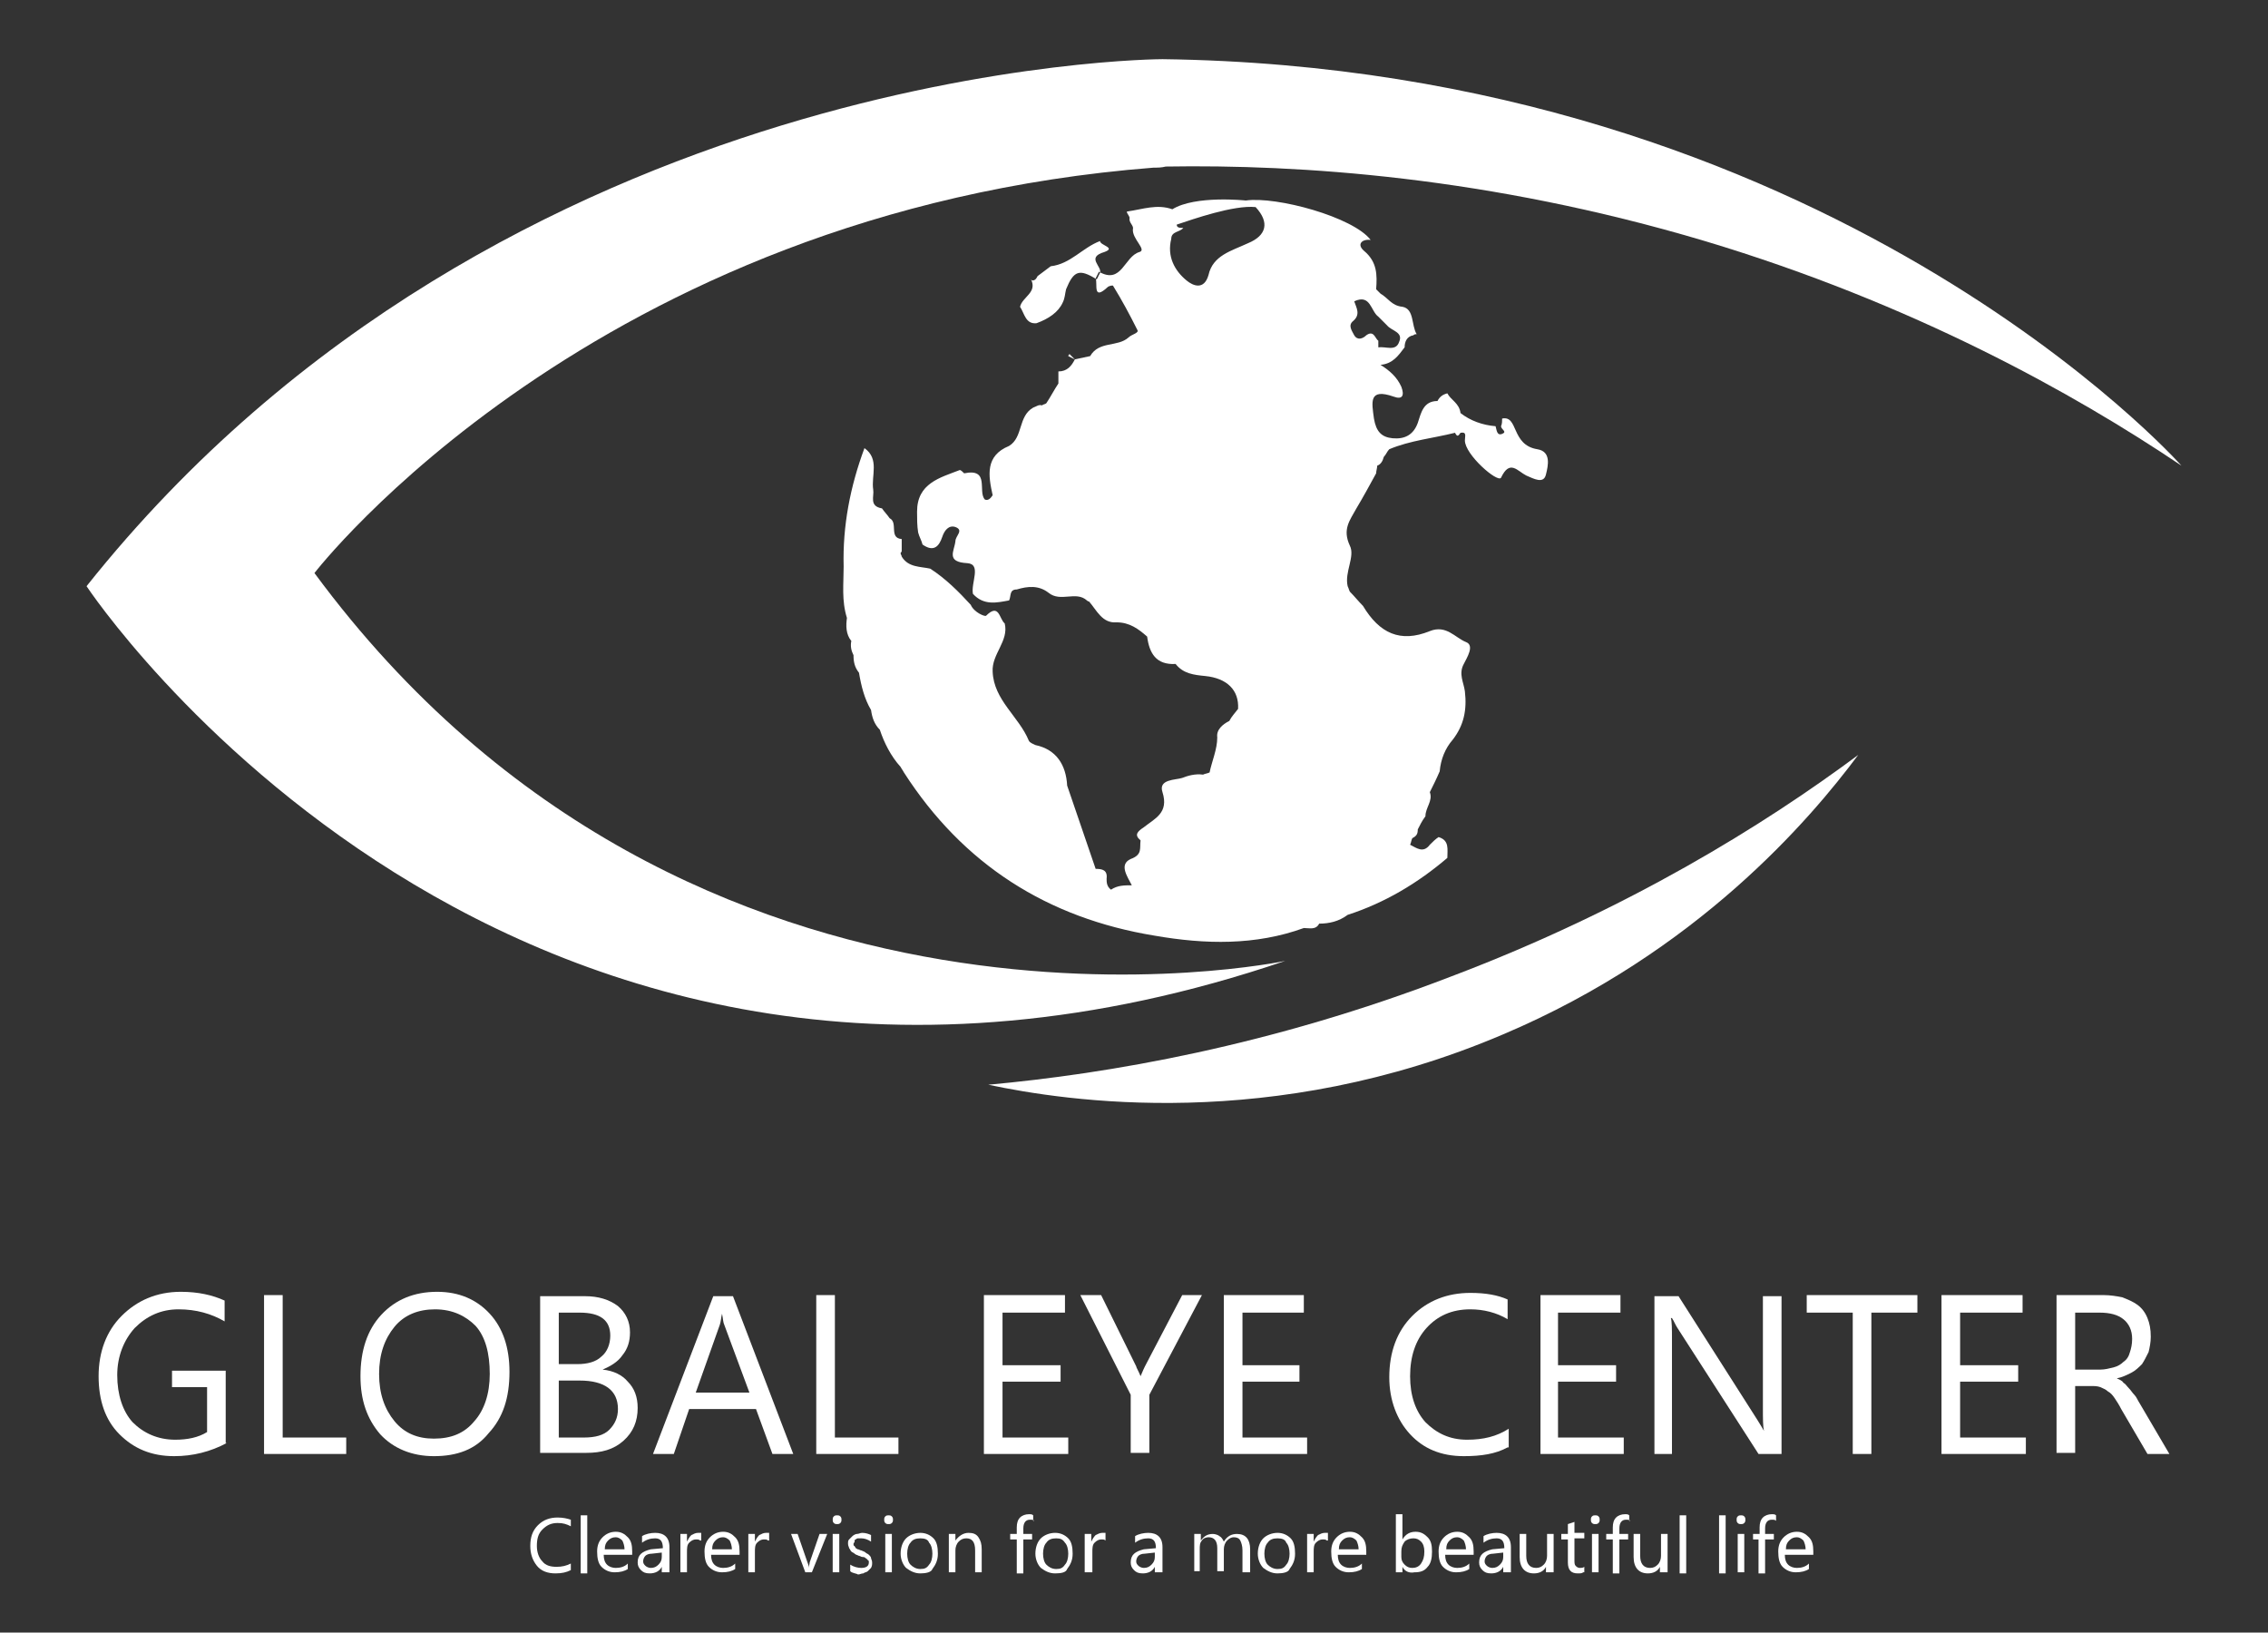 <?xml version="1.0" encoding="utf-8"?>
<!-- Generator: Adobe Illustrator 28.2.0, SVG Export Plug-In . SVG Version: 6.00 Build 0)  -->
<svg version="1.1" id="Layer_1" xmlns="http://www.w3.org/2000/svg" xmlns:xlink="http://www.w3.org/1999/xlink" x="0px" y="0px"
	 viewBox="0 0 207 149" style="enable-background:new 0 0 207 149;" xml:space="preserve">
<rect x="0" y="0" width="207" height="149" fill="#333333" stroke="none"/>
<style type="text/css">
	.st0{fill:#FFFFFF;}
	.st1{fill-rule:evenodd;clip-rule:evenodd;fill:#FFFFFF;}
</style>
<g>
	<path class="st0" d="M199.1,42.5c0,0-32.2-36.3-93-37.1c0,0-60,0.1-98.2,48.1c0,0,38.5,58.3,109.4,34.2c0,0-54,11.5-88.6-35.4
		c0,0,25.4-33,76.6-37c0.4,0,0.7,0,1.1-0.1c12.1-0.2,29.4,0.9,49.2,6.8C174.6,27.7,189.3,35.9,199.1,42.5"/>
	<path class="st0" d="M169.6,68.9c-4.4,5.9-14.7,18-32.4,25.5c-21.1,9-39.9,6.1-47,4.6c10.9-1,25.7-3.5,42.3-9.9
		C148.6,83,161,75.3,169.6,68.9"/>
	<path class="st0" d="M20.7,131.7c-1.5,0.8-3.1,1.2-4.8,1.2c-2.1,0-3.7-0.7-5-2c-1.3-1.3-1.9-3.1-1.9-5.3c0-2.2,0.7-4.1,2.1-5.5
		c1.4-1.4,3.2-2.2,5.4-2.2c1.6,0,2.9,0.3,4,0.8v1.9c-1.2-0.7-2.6-1.1-4.2-1.1c-1.6,0-2.9,0.6-4,1.7c-1,1.1-1.6,2.6-1.6,4.3
		c0,1.8,0.5,3.3,1.4,4.3c1,1,2.3,1.6,3.9,1.6c1.1,0,2.1-0.2,2.9-0.7v-4.1h-3.2v-1.5h4.9V131.7z"/>
	<polygon class="st0" points="31.6,132.7 24.1,132.7 24.1,118.2 25.8,118.2 25.8,131.2 31.6,131.2 	"/>
	<path class="st0" d="M39.6,132.9c-2,0-3.7-0.7-4.9-2c-1.2-1.4-1.8-3.1-1.8-5.3c0-2.3,0.6-4.2,1.9-5.6c1.3-1.4,3-2.1,5.1-2.1
		c2,0,3.6,0.7,4.8,2c1.2,1.3,1.8,3.1,1.8,5.3c0,2.4-0.6,4.2-1.9,5.6C43.4,132.3,41.7,132.9,39.6,132.9 M39.7,119.5
		c-1.5,0-2.8,0.5-3.7,1.6c-0.9,1.1-1.4,2.5-1.4,4.3c0,1.8,0.5,3.2,1.4,4.3c0.9,1.1,2.1,1.6,3.6,1.6c1.6,0,2.8-0.5,3.7-1.6
		c0.9-1,1.4-2.5,1.4-4.3c0-1.9-0.4-3.4-1.3-4.4C42.5,120.1,41.3,119.5,39.7,119.5z"/>
	<path class="st0" d="M49.3,132.7v-14.4h4.1c1.2,0,2.2,0.3,3,0.9c0.7,0.6,1.1,1.4,1.1,2.4c0,0.8-0.2,1.5-0.7,2.1
		c-0.4,0.6-1.1,1-1.8,1.3v0c1,0.1,1.8,0.5,2.3,1.1c0.6,0.6,0.9,1.4,0.9,2.4c0,1.2-0.4,2.2-1.3,3c-0.9,0.8-2,1.1-3.4,1.1H49.3z
		 M51,119.8v4.7h1.7c0.9,0,1.7-0.2,2.2-0.7c0.5-0.4,0.8-1.1,0.8-1.9c0-1.4-0.9-2.1-2.8-2.1H51z M51,126v5.2h2.3c1,0,1.8-0.2,2.3-0.7
		c0.5-0.5,0.8-1.1,0.8-1.9c0-1.7-1.2-2.6-3.5-2.6H51z"/>
	<path class="st0" d="M72.4,132.7h-1.9l-1.5-4.1h-6.1l-1.4,4.1h-1.9l5.5-14.4h1.8L72.4,132.7z M68.4,127.1l-2.3-6.2
		c-0.1-0.2-0.1-0.5-0.2-1h0c-0.1,0.4-0.1,0.7-0.2,1l-2.2,6.2H68.4z"/>
	<polygon class="st0" points="82,132.7 74.5,132.7 74.5,118.2 76.2,118.2 76.2,131.2 82,131.2 	"/>
	<polygon class="st0" points="97.5,132.7 89.8,132.7 89.8,118.2 97.2,118.2 97.2,119.8 91.5,119.8 91.5,124.6 96.8,124.6 
		96.8,126.1 91.5,126.1 91.5,131.2 97.5,131.2 	"/>
	<path class="st0" d="M109.7,118.2l-4.8,9.1v5.3h-1.7v-5.3l-4.6-9.1h1.9l3.2,6.5c0,0.1,0.2,0.4,0.4,0.9h0c0.1-0.2,0.2-0.5,0.4-0.9
		l3.4-6.5H109.7z"/>
	<polygon class="st0" points="119.3,132.7 111.7,132.7 111.7,118.2 119,118.2 119,119.8 113.4,119.8 113.4,124.6 118.6,124.6 
		118.6,126.1 113.4,126.1 113.4,131.2 119.3,131.2 	"/>
	<path class="st0" d="M137.6,132.1c-1.1,0.6-2.4,0.8-4,0.8c-2.1,0-3.7-0.7-4.9-2c-1.2-1.3-1.9-3.1-1.9-5.2c0-2.3,0.7-4.2,2.1-5.6
		c1.4-1.4,3.2-2.1,5.3-2.1c1.4,0,2.5,0.2,3.4,0.6v1.8c-1-0.6-2.2-0.9-3.4-0.9c-1.7,0-3,0.6-4,1.7c-1,1.1-1.5,2.6-1.5,4.4
		c0,1.8,0.5,3.2,1.4,4.2c1,1,2.2,1.6,3.8,1.6c1.5,0,2.7-0.3,3.8-1V132.1z"/>
	<polygon class="st0" points="148.2,132.7 140.6,132.7 140.6,118.2 147.9,118.2 147.9,119.8 142.2,119.8 142.2,124.6 147.5,124.6 
		147.5,126.1 142.2,126.1 142.2,131.2 148.2,131.2 	"/>
	<path class="st0" d="M162.6,132.7h-2.1l-7.4-11.5c-0.2-0.3-0.3-0.6-0.5-0.9h-0.1c0.1,0.3,0.1,1,0.1,2v10.4H151v-14.4h2.2l7.2,11.3
		c0.3,0.5,0.5,0.8,0.6,1h0c-0.1-0.4-0.1-1.1-0.1-2.1v-10.2h1.7V132.7z"/>
	<polygon class="st0" points="175,119.8 170.8,119.8 170.8,132.7 169.1,132.7 169.1,119.8 164.9,119.8 164.9,118.2 175,118.2 	"/>
	<polygon class="st0" points="184.9,132.7 177.2,132.7 177.2,118.2 184.6,118.2 184.6,119.8 178.9,119.8 178.9,124.6 184.2,124.6 
		184.2,126.1 178.9,126.1 178.9,131.2 184.9,131.2 	"/>
	<path class="st0" d="M198,132.7h-2l-2.4-4.1c-0.2-0.4-0.4-0.7-0.6-1c-0.2-0.3-0.4-0.5-0.6-0.6c-0.2-0.2-0.5-0.3-0.7-0.4
		c-0.3-0.1-0.5-0.1-0.9-0.1h-1.4v6.1h-1.7v-14.4h4.3c0.6,0,1.2,0.1,1.7,0.2c0.5,0.2,1,0.4,1.4,0.7c0.4,0.3,0.7,0.7,0.9,1.2
		c0.2,0.5,0.3,1,0.3,1.7c0,0.5-0.1,1-0.2,1.4c-0.2,0.4-0.4,0.8-0.6,1.1c-0.3,0.3-0.6,0.6-1,0.8c-0.4,0.2-0.8,0.4-1.3,0.5v0
		c0.2,0.1,0.5,0.2,0.6,0.4c0.2,0.1,0.3,0.3,0.5,0.5c0.2,0.2,0.3,0.4,0.5,0.6c0.2,0.2,0.3,0.5,0.5,0.8L198,132.7z M189.4,119.8v5.2
		h2.3c0.4,0,0.8-0.1,1.2-0.2c0.4-0.1,0.7-0.3,0.9-0.5c0.3-0.2,0.5-0.5,0.6-0.9c0.1-0.3,0.2-0.7,0.2-1.2c0-0.8-0.3-1.4-0.8-1.8
		c-0.5-0.4-1.2-0.6-2.2-0.6H189.4z"/>
	<path class="st0" d="M52.1,143.3c-0.4,0.2-0.8,0.3-1.4,0.3c-0.7,0-1.3-0.2-1.7-0.7c-0.4-0.5-0.6-1.1-0.6-1.8c0-0.8,0.2-1.4,0.7-1.9
		c0.5-0.5,1.1-0.7,1.8-0.7c0.5,0,0.9,0.1,1.2,0.2v0.6c-0.4-0.2-0.7-0.3-1.2-0.3c-0.6,0-1,0.2-1.4,0.6c-0.4,0.4-0.5,0.9-0.5,1.5
		c0,0.6,0.2,1.1,0.5,1.4c0.3,0.4,0.8,0.5,1.3,0.5c0.5,0,0.9-0.1,1.3-0.3V143.3z"/>
	<rect x="53" y="138.3" class="st0" width="0.6" height="5.3"/>
	<path class="st0" d="M57.6,141.9h-2.5c0,0.4,0.1,0.7,0.3,0.9c0.2,0.2,0.5,0.3,0.8,0.3c0.4,0,0.8-0.1,1.1-0.4v0.5
		c-0.3,0.2-0.7,0.3-1.2,0.3c-0.5,0-0.9-0.2-1.2-0.5c-0.3-0.3-0.4-0.8-0.4-1.4c0-0.6,0.2-1,0.5-1.3c0.3-0.3,0.7-0.5,1.2-0.5
		c0.5,0,0.8,0.2,1.1,0.5c0.3,0.3,0.4,0.7,0.4,1.3V141.9z M57,141.4c0-0.3-0.1-0.6-0.2-0.8c-0.2-0.2-0.4-0.3-0.6-0.3
		c-0.3,0-0.5,0.1-0.7,0.3c-0.2,0.2-0.3,0.4-0.3,0.8H57z"/>
	<path class="st0" d="M61,143.5h-0.6V143h0c-0.2,0.4-0.6,0.6-1.1,0.6c-0.4,0-0.6-0.1-0.8-0.3c-0.2-0.2-0.3-0.4-0.3-0.7
		c0-0.7,0.4-1,1.2-1.2l1.1-0.1c0-0.6-0.2-0.9-0.7-0.9c-0.4,0-0.8,0.1-1.2,0.4v-0.6c0.3-0.2,0.8-0.3,1.2-0.3c0.8,0,1.3,0.4,1.3,1.3
		V143.5z M60.4,141.7l-0.9,0.1c-0.3,0-0.5,0.1-0.6,0.2c-0.1,0.1-0.2,0.3-0.2,0.5c0,0.2,0.1,0.3,0.2,0.4c0.1,0.1,0.3,0.2,0.5,0.2
		c0.3,0,0.5-0.1,0.7-0.3c0.2-0.2,0.3-0.4,0.3-0.7V141.7z"/>
	<path class="st0" d="M63.9,140.6c-0.1-0.1-0.2-0.1-0.4-0.1c-0.2,0-0.4,0.1-0.6,0.3c-0.2,0.2-0.2,0.5-0.2,0.9v1.8h-0.6V140h0.6v0.7
		h0c0.1-0.2,0.2-0.4,0.4-0.6c0.2-0.1,0.4-0.2,0.6-0.2c0.1,0,0.3,0,0.3,0V140.6z"/>
	<path class="st0" d="M67.4,141.9h-2.5c0,0.4,0.1,0.7,0.3,0.9c0.2,0.2,0.5,0.3,0.8,0.3c0.4,0,0.8-0.1,1.1-0.4v0.5
		c-0.3,0.2-0.7,0.3-1.2,0.3c-0.5,0-0.9-0.2-1.2-0.5c-0.3-0.3-0.4-0.8-0.4-1.4c0-0.6,0.2-1,0.5-1.3c0.3-0.3,0.7-0.5,1.2-0.5
		c0.5,0,0.8,0.2,1.1,0.5c0.3,0.3,0.4,0.7,0.4,1.3V141.9z M66.8,141.4c0-0.3-0.1-0.6-0.2-0.8c-0.2-0.2-0.4-0.3-0.6-0.3
		c-0.3,0-0.5,0.1-0.7,0.3c-0.2,0.2-0.3,0.4-0.3,0.8H66.8z"/>
	<path class="st0" d="M70.1,140.6c-0.1-0.1-0.2-0.1-0.4-0.1c-0.2,0-0.4,0.1-0.6,0.3c-0.2,0.2-0.2,0.5-0.2,0.9v1.8h-0.6V140h0.6v0.7
		h0c0.1-0.2,0.2-0.4,0.4-0.6c0.2-0.1,0.4-0.2,0.6-0.2c0.1,0,0.3,0,0.3,0V140.6z"/>
	<path class="st0" d="M75.5,140l-1.4,3.5h-0.6l-1.3-3.5h0.6l0.9,2.6c0.1,0.2,0.1,0.4,0.1,0.5h0c0-0.2,0.1-0.3,0.1-0.5l0.9-2.6H75.5z
		"/>
	<path class="st0" d="M76.4,139.1c-0.1,0-0.2,0-0.3-0.1c-0.1-0.1-0.1-0.2-0.1-0.3s0-0.2,0.1-0.3c0.1-0.1,0.2-0.1,0.3-0.1
		c0.1,0,0.2,0,0.3,0.1c0.1,0.1,0.1,0.2,0.1,0.3c0,0.1,0,0.2-0.1,0.3C76.6,139.1,76.5,139.1,76.4,139.1 M76.6,143.5h-0.6V140h0.6
		V143.5z"/>
	<path class="st0" d="M77.6,143.4v-0.6c0.3,0.2,0.7,0.3,1,0.3c0.5,0,0.7-0.2,0.7-0.5c0-0.1,0-0.2-0.1-0.2c0-0.1-0.1-0.1-0.2-0.2
		c-0.1-0.1-0.2-0.1-0.3-0.1c-0.1,0-0.2-0.1-0.3-0.1c-0.2-0.1-0.3-0.1-0.4-0.2c-0.1-0.1-0.2-0.1-0.3-0.2c-0.1-0.1-0.1-0.2-0.2-0.3
		c0-0.1-0.1-0.2-0.1-0.4c0-0.2,0-0.3,0.1-0.4c0.1-0.1,0.2-0.2,0.3-0.3c0.1-0.1,0.3-0.2,0.4-0.2c0.2,0,0.3-0.1,0.5-0.1
		c0.3,0,0.6,0.1,0.8,0.2v0.6c-0.3-0.2-0.6-0.3-0.9-0.3c-0.1,0-0.2,0-0.3,0c-0.1,0-0.2,0.1-0.2,0.1c-0.1,0-0.1,0.1-0.1,0.2
		c0,0.1-0.1,0.1-0.1,0.2c0,0.1,0,0.2,0.1,0.2c0,0.1,0.1,0.1,0.1,0.2c0.1,0,0.1,0.1,0.2,0.1c0.1,0,0.2,0.1,0.3,0.1
		c0.2,0.1,0.3,0.1,0.4,0.2c0.1,0.1,0.2,0.1,0.3,0.2c0.1,0.1,0.2,0.2,0.2,0.3c0,0.1,0.1,0.2,0.1,0.4c0,0.2,0,0.3-0.1,0.5
		c-0.1,0.1-0.2,0.2-0.3,0.3c-0.1,0.1-0.3,0.1-0.4,0.2c-0.2,0-0.3,0.1-0.5,0.1C78.2,143.6,77.8,143.6,77.6,143.4"/>
	<path class="st0" d="M81.1,139.1c-0.1,0-0.2,0-0.3-0.1c-0.1-0.1-0.1-0.2-0.1-0.3s0-0.2,0.1-0.3c0.1-0.1,0.2-0.1,0.3-0.1
		c0.1,0,0.2,0,0.3,0.1c0.1,0.1,0.1,0.2,0.1,0.3c0,0.1,0,0.2-0.1,0.3C81.3,139.1,81.2,139.1,81.1,139.1 M81.4,143.5h-0.6V140h0.6
		V143.5z"/>
	<path class="st0" d="M84,143.6c-0.5,0-0.9-0.2-1.3-0.5c-0.3-0.3-0.5-0.8-0.5-1.3c0-0.6,0.2-1.1,0.5-1.4c0.3-0.3,0.8-0.5,1.3-0.5
		c0.5,0,0.9,0.2,1.2,0.5c0.3,0.3,0.4,0.8,0.4,1.4c0,0.6-0.2,1-0.5,1.4C85,143.5,84.5,143.6,84,143.6 M84,140.4
		c-0.4,0-0.7,0.1-0.9,0.4c-0.2,0.2-0.3,0.6-0.3,1c0,0.4,0.1,0.8,0.3,1c0.2,0.2,0.5,0.4,0.9,0.4c0.4,0,0.6-0.1,0.8-0.4
		c0.2-0.2,0.3-0.6,0.3-1c0-0.4-0.1-0.8-0.3-1C84.7,140.5,84.4,140.4,84,140.4z"/>
	<path class="st0" d="M89.6,143.5h-0.6v-2c0-0.8-0.3-1.1-0.8-1.1c-0.3,0-0.5,0.1-0.7,0.3c-0.2,0.2-0.3,0.5-0.3,0.8v2h-0.6V140h0.6
		v0.6h0c0.3-0.4,0.7-0.7,1.2-0.7c0.4,0,0.7,0.1,0.9,0.4c0.2,0.3,0.3,0.6,0.3,1.1V143.5z"/>
	<path class="st0" d="M94.4,138.8c-0.1-0.1-0.2-0.1-0.4-0.1c-0.4,0-0.6,0.3-0.6,0.8v0.5h0.8v0.5h-0.8v3.1h-0.6v-3.1h-0.6V140h0.6
		v-0.6c0-0.4,0.1-0.7,0.3-0.9c0.2-0.2,0.5-0.3,0.8-0.3c0.2,0,0.3,0,0.4,0.1V138.8z"/>
	<path class="st0" d="M96.3,143.6c-0.5,0-0.9-0.2-1.3-0.5c-0.3-0.3-0.5-0.8-0.5-1.3c0-0.6,0.2-1.1,0.5-1.4c0.3-0.3,0.8-0.5,1.3-0.5
		c0.5,0,0.9,0.2,1.2,0.5c0.3,0.3,0.4,0.8,0.4,1.4c0,0.6-0.2,1-0.5,1.4C97.3,143.5,96.9,143.6,96.3,143.6 M96.4,140.4
		c-0.4,0-0.7,0.1-0.9,0.4c-0.2,0.2-0.3,0.6-0.3,1c0,0.4,0.1,0.8,0.3,1c0.2,0.2,0.5,0.4,0.9,0.4c0.4,0,0.6-0.1,0.8-0.4
		c0.2-0.2,0.3-0.6,0.3-1c0-0.4-0.1-0.8-0.3-1C97,140.5,96.8,140.4,96.4,140.4z"/>
	<path class="st0" d="M100.9,140.6c-0.1-0.1-0.2-0.1-0.4-0.1c-0.2,0-0.4,0.1-0.6,0.3c-0.2,0.2-0.2,0.5-0.2,0.9v1.8H99V140h0.6v0.7h0
		c0.1-0.2,0.2-0.4,0.4-0.6c0.2-0.1,0.4-0.2,0.6-0.2c0.1,0,0.3,0,0.3,0V140.6z"/>
	<path class="st0" d="M106,143.5h-0.6V143h0c-0.2,0.4-0.6,0.6-1.1,0.6c-0.4,0-0.6-0.1-0.8-0.3c-0.2-0.2-0.3-0.4-0.3-0.7
		c0-0.7,0.4-1,1.2-1.2l1.1-0.1c0-0.6-0.2-0.9-0.7-0.9c-0.4,0-0.8,0.1-1.2,0.4v-0.6c0.3-0.2,0.8-0.3,1.2-0.3c0.8,0,1.3,0.4,1.3,1.3
		V143.5z M105.4,141.7l-0.9,0.1c-0.3,0-0.5,0.1-0.6,0.2c-0.1,0.1-0.2,0.3-0.2,0.5c0,0.2,0.1,0.3,0.2,0.4c0.1,0.1,0.3,0.2,0.5,0.2
		c0.3,0,0.5-0.1,0.7-0.3c0.2-0.2,0.3-0.4,0.3-0.7V141.7z"/>
	<path class="st0" d="M114,143.5h-0.6v-2c0-0.4-0.1-0.7-0.2-0.9c-0.1-0.2-0.3-0.3-0.6-0.3c-0.2,0-0.4,0.1-0.6,0.3
		c-0.2,0.2-0.3,0.5-0.3,0.8v2h-0.6v-2.1c0-0.7-0.3-1-0.8-1c-0.2,0-0.5,0.1-0.6,0.3c-0.2,0.2-0.2,0.5-0.2,0.8v2H109V140h0.6v0.6h0
		c0.3-0.4,0.6-0.6,1.1-0.6c0.2,0,0.5,0.1,0.6,0.2c0.2,0.1,0.3,0.3,0.4,0.5c0.3-0.5,0.7-0.7,1.2-0.7c0.8,0,1.2,0.5,1.2,1.4V143.5z"/>
	<path class="st0" d="M116.6,143.6c-0.5,0-0.9-0.2-1.3-0.5c-0.3-0.3-0.5-0.8-0.5-1.3c0-0.6,0.2-1.1,0.5-1.4c0.3-0.3,0.8-0.5,1.3-0.5
		c0.5,0,0.9,0.2,1.2,0.5c0.3,0.3,0.4,0.8,0.4,1.4c0,0.6-0.2,1-0.5,1.4C117.6,143.5,117.1,143.6,116.6,143.6 M116.6,140.4
		c-0.4,0-0.7,0.1-0.9,0.4c-0.2,0.2-0.3,0.6-0.3,1c0,0.4,0.1,0.8,0.3,1c0.2,0.2,0.5,0.4,0.9,0.4c0.4,0,0.6-0.1,0.8-0.4
		c0.2-0.2,0.3-0.6,0.3-1c0-0.4-0.1-0.8-0.3-1C117.3,140.5,117,140.4,116.6,140.4z"/>
	<path class="st0" d="M121.1,140.6c-0.1-0.1-0.2-0.1-0.4-0.1c-0.2,0-0.4,0.1-0.6,0.3c-0.2,0.2-0.2,0.5-0.2,0.9v1.8h-0.6V140h0.6v0.7
		h0c0.1-0.2,0.2-0.4,0.4-0.6c0.2-0.1,0.4-0.2,0.6-0.2c0.1,0,0.3,0,0.3,0V140.6z"/>
	<path class="st0" d="M124.6,141.9h-2.5c0,0.4,0.1,0.7,0.3,0.9c0.2,0.2,0.5,0.3,0.8,0.3c0.4,0,0.8-0.1,1.1-0.4v0.5
		c-0.3,0.2-0.7,0.3-1.2,0.3c-0.5,0-0.9-0.2-1.2-0.5c-0.3-0.3-0.4-0.8-0.4-1.4c0-0.6,0.2-1,0.5-1.3c0.3-0.3,0.7-0.5,1.2-0.5
		c0.5,0,0.8,0.2,1.1,0.5c0.3,0.3,0.4,0.7,0.4,1.3V141.9z M124,141.4c0-0.3-0.1-0.6-0.2-0.8c-0.2-0.2-0.4-0.3-0.6-0.3
		c-0.3,0-0.5,0.1-0.7,0.3c-0.2,0.2-0.3,0.4-0.3,0.8H124z"/>
	<path class="st0" d="M128,143L128,143l0,0.5h-0.6v-5.3h0.6v2.3h0c0.3-0.5,0.7-0.7,1.2-0.7c0.5,0,0.8,0.2,1.1,0.5
		c0.3,0.3,0.4,0.7,0.4,1.3c0,0.6-0.1,1.1-0.4,1.4c-0.3,0.4-0.7,0.5-1.2,0.5C128.6,143.6,128.2,143.4,128,143 M127.9,141.6v0.5
		c0,0.3,0.1,0.5,0.3,0.7c0.2,0.2,0.4,0.3,0.7,0.3c0.3,0,0.6-0.1,0.8-0.4c0.2-0.3,0.3-0.6,0.3-1.1c0-0.4-0.1-0.7-0.3-0.9
		c-0.2-0.2-0.4-0.3-0.7-0.3c-0.3,0-0.6,0.1-0.8,0.3C128,141,127.9,141.2,127.9,141.6z"/>
	<path class="st0" d="M134.4,141.9h-2.5c0,0.4,0.1,0.7,0.3,0.9c0.2,0.2,0.5,0.3,0.8,0.3c0.4,0,0.8-0.1,1.1-0.4v0.5
		c-0.3,0.2-0.7,0.3-1.2,0.3c-0.5,0-0.9-0.2-1.2-0.5c-0.3-0.3-0.4-0.8-0.4-1.4c0-0.6,0.2-1,0.5-1.3c0.3-0.3,0.7-0.5,1.2-0.5
		c0.5,0,0.8,0.2,1.1,0.5c0.3,0.3,0.4,0.7,0.4,1.3V141.9z M133.8,141.4c0-0.3-0.1-0.6-0.2-0.8c-0.2-0.2-0.4-0.3-0.6-0.3
		c-0.3,0-0.5,0.1-0.7,0.3c-0.2,0.2-0.3,0.4-0.3,0.8H133.8z"/>
	<path class="st0" d="M137.8,143.5h-0.6V143h0c-0.2,0.4-0.6,0.6-1.1,0.6c-0.4,0-0.6-0.1-0.8-0.3c-0.2-0.2-0.3-0.4-0.3-0.7
		c0-0.7,0.4-1,1.2-1.2l1.1-0.1c0-0.6-0.2-0.9-0.7-0.9c-0.4,0-0.8,0.1-1.2,0.4v-0.6c0.3-0.2,0.8-0.3,1.2-0.3c0.8,0,1.3,0.4,1.3,1.3
		V143.5z M137.2,141.7l-0.9,0.1c-0.3,0-0.5,0.1-0.6,0.2c-0.1,0.1-0.2,0.3-0.2,0.5c0,0.2,0.1,0.3,0.2,0.4c0.1,0.1,0.3,0.2,0.5,0.2
		c0.3,0,0.5-0.1,0.7-0.3c0.2-0.2,0.3-0.4,0.3-0.7V141.7z"/>
	<path class="st0" d="M141.7,143.5h-0.6V143h0c-0.2,0.4-0.6,0.6-1.1,0.6c-0.8,0-1.3-0.5-1.3-1.5V140h0.6v2c0,0.7,0.3,1.1,0.9,1.1
		c0.3,0,0.5-0.1,0.7-0.3c0.2-0.2,0.3-0.5,0.3-0.8v-2h0.6V143.5z"/>
	<path class="st0" d="M144.5,143.5c-0.1,0.1-0.3,0.1-0.5,0.1c-0.6,0-0.9-0.3-0.9-1v-2.1h-0.6V140h0.6v-0.9l0.6-0.2v1h0.9v0.5h-0.9v2
		c0,0.2,0,0.4,0.1,0.5c0.1,0.1,0.2,0.2,0.4,0.2c0.1,0,0.3,0,0.4-0.1V143.5z"/>
	<path class="st0" d="M145.6,139.1c-0.1,0-0.2,0-0.3-0.1c-0.1-0.1-0.1-0.2-0.1-0.3s0-0.2,0.1-0.3c0.1-0.1,0.2-0.1,0.3-0.1
		c0.1,0,0.2,0,0.3,0.1c0.1,0.1,0.1,0.2,0.1,0.3c0,0.1,0,0.2-0.1,0.3C145.8,139.1,145.7,139.1,145.6,139.1 M145.9,143.5h-0.6V140h0.6
		V143.5z"/>
	<path class="st0" d="M148.8,138.8c-0.1-0.1-0.2-0.1-0.4-0.1c-0.4,0-0.6,0.3-0.6,0.8v0.5h0.8v0.5h-0.8v3.1h-0.6v-3.1h-0.6V140h0.6
		v-0.6c0-0.4,0.1-0.7,0.3-0.9c0.2-0.2,0.5-0.3,0.8-0.3c0.2,0,0.3,0,0.4,0.1V138.8z"/>
	<path class="st0" d="M152.1,143.5h-0.6V143h0c-0.2,0.4-0.6,0.6-1.1,0.6c-0.8,0-1.3-0.5-1.3-1.5V140h0.6v2c0,0.7,0.3,1.1,0.9,1.1
		c0.3,0,0.5-0.1,0.7-0.3c0.2-0.2,0.3-0.5,0.3-0.8v-2h0.6V143.5z"/>
	<rect x="153.3" y="138.3" class="st0" width="0.6" height="5.3"/>
	<rect x="156.9" y="138.3" class="st0" width="0.6" height="5.3"/>
	<path class="st0" d="M158.9,139.1c-0.1,0-0.2,0-0.3-0.1c-0.1-0.1-0.1-0.2-0.1-0.3s0-0.2,0.1-0.3c0.1-0.1,0.2-0.1,0.3-0.1
		c0.1,0,0.2,0,0.3,0.1c0.1,0.1,0.1,0.2,0.1,0.3c0,0.1,0,0.2-0.1,0.3C159.1,139.1,159,139.1,158.9,139.1 M159.2,143.5h-0.6V140h0.6
		V143.5z"/>
	<path class="st0" d="M162.1,138.8c-0.1-0.1-0.2-0.1-0.4-0.1c-0.4,0-0.6,0.3-0.6,0.8v0.5h0.8v0.5h-0.8v3.1h-0.6v-3.1H160V140h0.6
		v-0.6c0-0.4,0.1-0.7,0.3-0.9c0.2-0.2,0.5-0.3,0.8-0.3c0.2,0,0.3,0,0.4,0.1V138.8z"/>
	<path class="st0" d="M165.4,141.9h-2.5c0,0.4,0.1,0.7,0.3,0.9c0.2,0.2,0.5,0.3,0.8,0.3c0.4,0,0.8-0.1,1.1-0.4v0.5
		c-0.3,0.2-0.7,0.3-1.2,0.3c-0.5,0-0.9-0.2-1.2-0.5c-0.3-0.3-0.4-0.8-0.4-1.4c0-0.6,0.2-1,0.5-1.3c0.3-0.3,0.7-0.5,1.2-0.5
		s0.8,0.2,1.1,0.5c0.3,0.3,0.4,0.7,0.4,1.3V141.9z M164.8,141.4c0-0.3-0.1-0.6-0.2-0.8c-0.2-0.2-0.4-0.3-0.6-0.3
		c-0.3,0-0.5,0.1-0.7,0.3c-0.2,0.2-0.3,0.4-0.3,0.8H164.8z"/>
	<path class="st1" d="M97,27.6c0.2-0.4,0.2-0.8,0.3-1.2c0.7-1.7,1.2-1.9,2.8-0.9c0-0.1,0.1-0.1,0.1-0.2l0.2-0.4
		c0.2-0.6-1.3-1.4,0.4-1.9c1.1-0.4-0.4-0.6-0.4-1c-1.6,0.6-2.7,2.1-4.5,2.3c-0.4,0.3-0.8,0.6-1.2,0.9c-0.1,0.2-0.2,0.4-0.5,0.4
		c0,0-0.1-0.1-0.1-0.1c0.6,1.2-0.8,1.6-1,2.5c0.4,0.6,0.5,1.6,1.5,1.5C95.7,29.1,96.6,28.5,97,27.6 M125.8,31.1
		c-0.3-0.2-0.4-1-1.1-0.5c-0.3,0.3-0.8,0.5-1.1,0c-0.2-0.4-0.6-0.9-0.1-1.3c0.7-0.6,0.3-1.2,0.1-1.8c1.5-0.7,1.5,0.9,2.2,1.4
		c0,0,0,0,0,0l0.8,0.8c0.4,0.5,1.5,0.6,1.1,1.5c-0.3,0.9-1.2,0.4-1.9,0.5l0,0C125.8,31.4,125.8,31.3,125.8,31.1z M113.7,18.3
		c0,0-4.6-0.5-6.7,0.8c-1.4-0.5-2.7,0-4.1,0.2c-0.2,0,0.2,0.4,0.2,0.6c-0.1,0.4,0.4,0.7,0.3,1c-0.1,0.9,1.3,1.9,0.6,2.1
		c-1.4,0.4-1.6,3-3.7,1.8l-0.3,0.6c0.2,0.5-0.3,2.1,1.1,0.8c0.1-0.1,0.5-0.2,0.5-0.1c0.8,1.3,1.5,2.6,2.2,4c0.2,0.3-0.5,0.4-0.8,0.7
		c-1,0.9-2.7,0.3-3.5,1.7c-0.5,0.1-0.9,0.2-1.4,0.3c-0.2-0.2-0.3-0.3-0.5-0.5c0,0.1-0.1,0.1-0.1,0.2c0.2,0.1,0.4,0.2,0.6,0.3
		c-0.3,0.6-0.7,1.1-1.5,1.1c0,0.4,0,0.7,0,1.1c-0.4,0.6-0.7,1.2-1.1,1.8c-0.1,0.1-0.3,0.1-0.4,0.2c-0.3-0.1-0.5,0.1-0.8,0.2
		c-1.4,0.8-0.9,2.7-2.2,3.5c-2.2,0.9-1.9,2.7-1.5,4.5c-0.2,0.3-0.4,0.5-0.7,0.4c-0.7-0.7,0.5-2.9-1.9-2.4c-0.1-0.1-0.3-0.3-0.4-0.3
		c-1.8,0.7-3.9,1.2-3.9,3.8c0,0.6,0,1.3,0.1,1.9c0.1,0.4,0.3,0.7,0.4,1.1c1,0.7,1.5,0.2,1.8-0.7c0.2-0.6,0.6-1.1,1.2-0.9
		c0.8,0.3,0,0.8,0,1.3c-0.1,0.9-0.9,1.9,1.1,2c1.3,0.1,0.3,1.8,0.5,2.8c1,1.1,2.2,0.8,3.3,0.6l0,0c0.2-0.4,0-1,0.7-1
		c1-0.3,2-0.4,2.9,0.3c1.1,0.9,2.5-0.2,3.5,0.7c0.1,0.1,0.2,0.1,0.2,0.1c0.7,0.8,1.2,2,2.5,1.9c1.2,0,2,0.6,2.8,1.3
		c0.2,1.5,0.8,2.6,2.6,2.5c0.7,0.9,1.7,1,2.7,1.1c2,0.2,3.1,1.3,3,3c-0.3,0.4-0.6,0.7-0.8,1.1c-0.6,0.3-1.2,0.8-1.1,1.5
		c0,1.1-0.5,2.2-0.7,3.2c-0.2,0.1-0.4,0.1-0.6,0.2c-0.7-0.1-1.4,0.1-1.9,0.3c-0.6,0.2-2.2,0.1-1.8,1.3c0.6,1.9-0.7,2.4-1.7,3.2
		c-0.6,0.4-0.9,0.7-0.3,1.2c-0.1,0.7,0.2,1.3-0.9,1.7c-1.1,0.5-0.3,1.6,0.1,2.4c-0.7,0-1.3,0-1.9,0.4c-0.4-0.3-0.4-0.7-0.4-1
		c0.1-0.8-0.4-0.9-1-0.9l0,0l-2.6-7.6c-0.1-1.9-1-3.3-2.9-3.7c-0.2-0.1-0.5-0.2-0.6-0.4c-0.9-2.2-3.2-3.7-3.3-6.3
		c-0.1-1.6,1.5-2.8,1.1-4.4c-0.5-0.4-0.5-1.9-1.7-0.7c-0.1,0.1-1.1-0.3-1.4-1c-1.1-1.2-2.3-2.4-3.7-3.3c-0.9-0.2-2-0.1-2.6-1.1
		c0-0.1-0.1-0.2-0.1-0.3c0-0.1,0.1-0.1,0.1-0.2c0-0.4,0-0.7,0-1.1c0,0,0,0,0,0c-1.2-0.1-0.3-1.5-1.1-1.9c-0.2-0.3-0.5-0.6-0.7-0.9
		c-1.2-0.2-0.7-1.1-0.8-1.7c-0.2-1.3,0.6-2.8-0.8-3.8c-1.3,3.5-2,7.1-1.9,10.8c0,1.6-0.2,3.1,0.3,4.7c-0.1,0.7-0.1,1.5,0.4,2.1
		c-0.1,0.5,0,0.9,0.2,1.3c0,0.6,0.1,1.1,0.5,1.6c0.2,1.2,0.5,2.4,1.1,3.4c0.1,0.7,0.3,1.3,0.8,1.8c0.4,1.2,1,2.4,1.9,3.4
		c0.1,0.2,0.2,0.3,0.3,0.5c5.4,8.4,13.1,13.3,22.9,14.9c4.6,0.8,9.2,0.9,13.6-0.7c0.5,0,1.1,0.2,1.4-0.4c0.9,0,1.8-0.2,2.6-0.8
		c3.4-1.1,6.4-2.9,9.1-5.2c0-0.8,0.2-1.6-0.8-1.9c-0.3,0.2-0.5,0.4-0.8,0.7c-0.6,0.8-1.2,0.3-1.8,0c0.1-0.2,0.1-0.4,0.2-0.6
		c0.4-0.2,0.5-0.4,0.5-0.8c0.2-0.4,0.4-0.8,0.7-1.2c0-0.8,0.7-1.4,0.4-2.2c0.3-0.6,0.6-1.2,0.9-1.9c0.1-1.1,0.5-2.1,1.2-2.9
		c1-1.3,1.3-2.7,1.1-4.4c-0.1-0.8-0.6-1.6-0.1-2.5c0.3-0.6,1-1.7,0.2-2c-1-0.4-1.8-1.6-3.3-1c-2.7,1.1-4.6,0.2-6.1-2.3
		c-0.4-0.4-0.8-0.9-1.2-1.3c-0.1-0.2-0.1-0.3-0.2-0.5c0,0,0,0,0,0c-0.3-1.3,0.7-2.7,0.2-3.7c-0.7-1.5,0-2.3,0.6-3.4
		c0.6-1,1.2-2.1,1.8-3.2c0-0.2,0.1-0.5,0.1-0.7c0.3-0.1,0.5-0.4,0.6-0.8c0.2-0.2,0.3-0.5,0.5-0.7c1.9-0.8,4-1,6-1.5c0,0,0,0,0,0l0,0
		c0.2,0.4,0.3,0.3,0.5,0c0.6-0.1,0.4,0.3,0.4,0.7c0,1.3,3,3.9,3.3,3.4c0.8-1.7,1.5-0.6,2.3-0.2c0.7,0.3,1.6,0.8,1.8-0.1
		c0.2-0.8,0.5-2.1-0.8-2.3c-2.4-0.4-1.7-3.1-3.2-2.8c0,0.2,0,0.5-0.1,0.7c0,0.3,0.6,0.5,0.1,0.7c-0.5,0.2-0.5-0.4-0.6-0.7
		c-1.2-0.1-2.3-0.5-3.2-1.2c-0.1-0.9-0.9-1.2-1.2-1.8c-0.4,0.1-0.7,0.3-0.9,0.7c-1.3,0-1.5,1.1-1.8,2c-0.4,1.1-1.2,1.5-2.3,1.4
		c-1-0.1-1.5-0.6-1.7-1.8c-0.2-1.5-0.5-2.8,1.8-2c0.8,0.3,1-0.1,0.7-0.9c-0.4-0.9-1.1-1.5-1.9-2c1.1-0.1,1.6-0.8,2.2-1.6
		c0-0.5,0.2-1,0.8-1.1c0.1-0.1,0.2-0.1,0.3-0.1c-0.5-0.8-0.2-2.3-1.3-2.5c-1-0.1-1.3-0.8-2-1.2l-0.4-0.4c0.1-1.3,0.1-2.5-1.1-3.5
		c-0.7-0.6-0.2-1.1,0.6-1C123.5,19.8,116.5,17.9,113.7,18.3z M110.3,25.1c-0.4,1.4-1.4,1-2,0.5c-1.1-0.9-1.8-2.2-1.4-3.8
		c0-0.7,0.8-0.6,1.1-1c-0.3,0-0.6,0-0.6-0.3c1.5-0.5,5.2-1.8,7.2-1.6c1.3,1.4,1,2.6-0.7,3.3C112.4,22.9,110.7,23.3,110.3,25.1z"/>
</g>
</svg>
